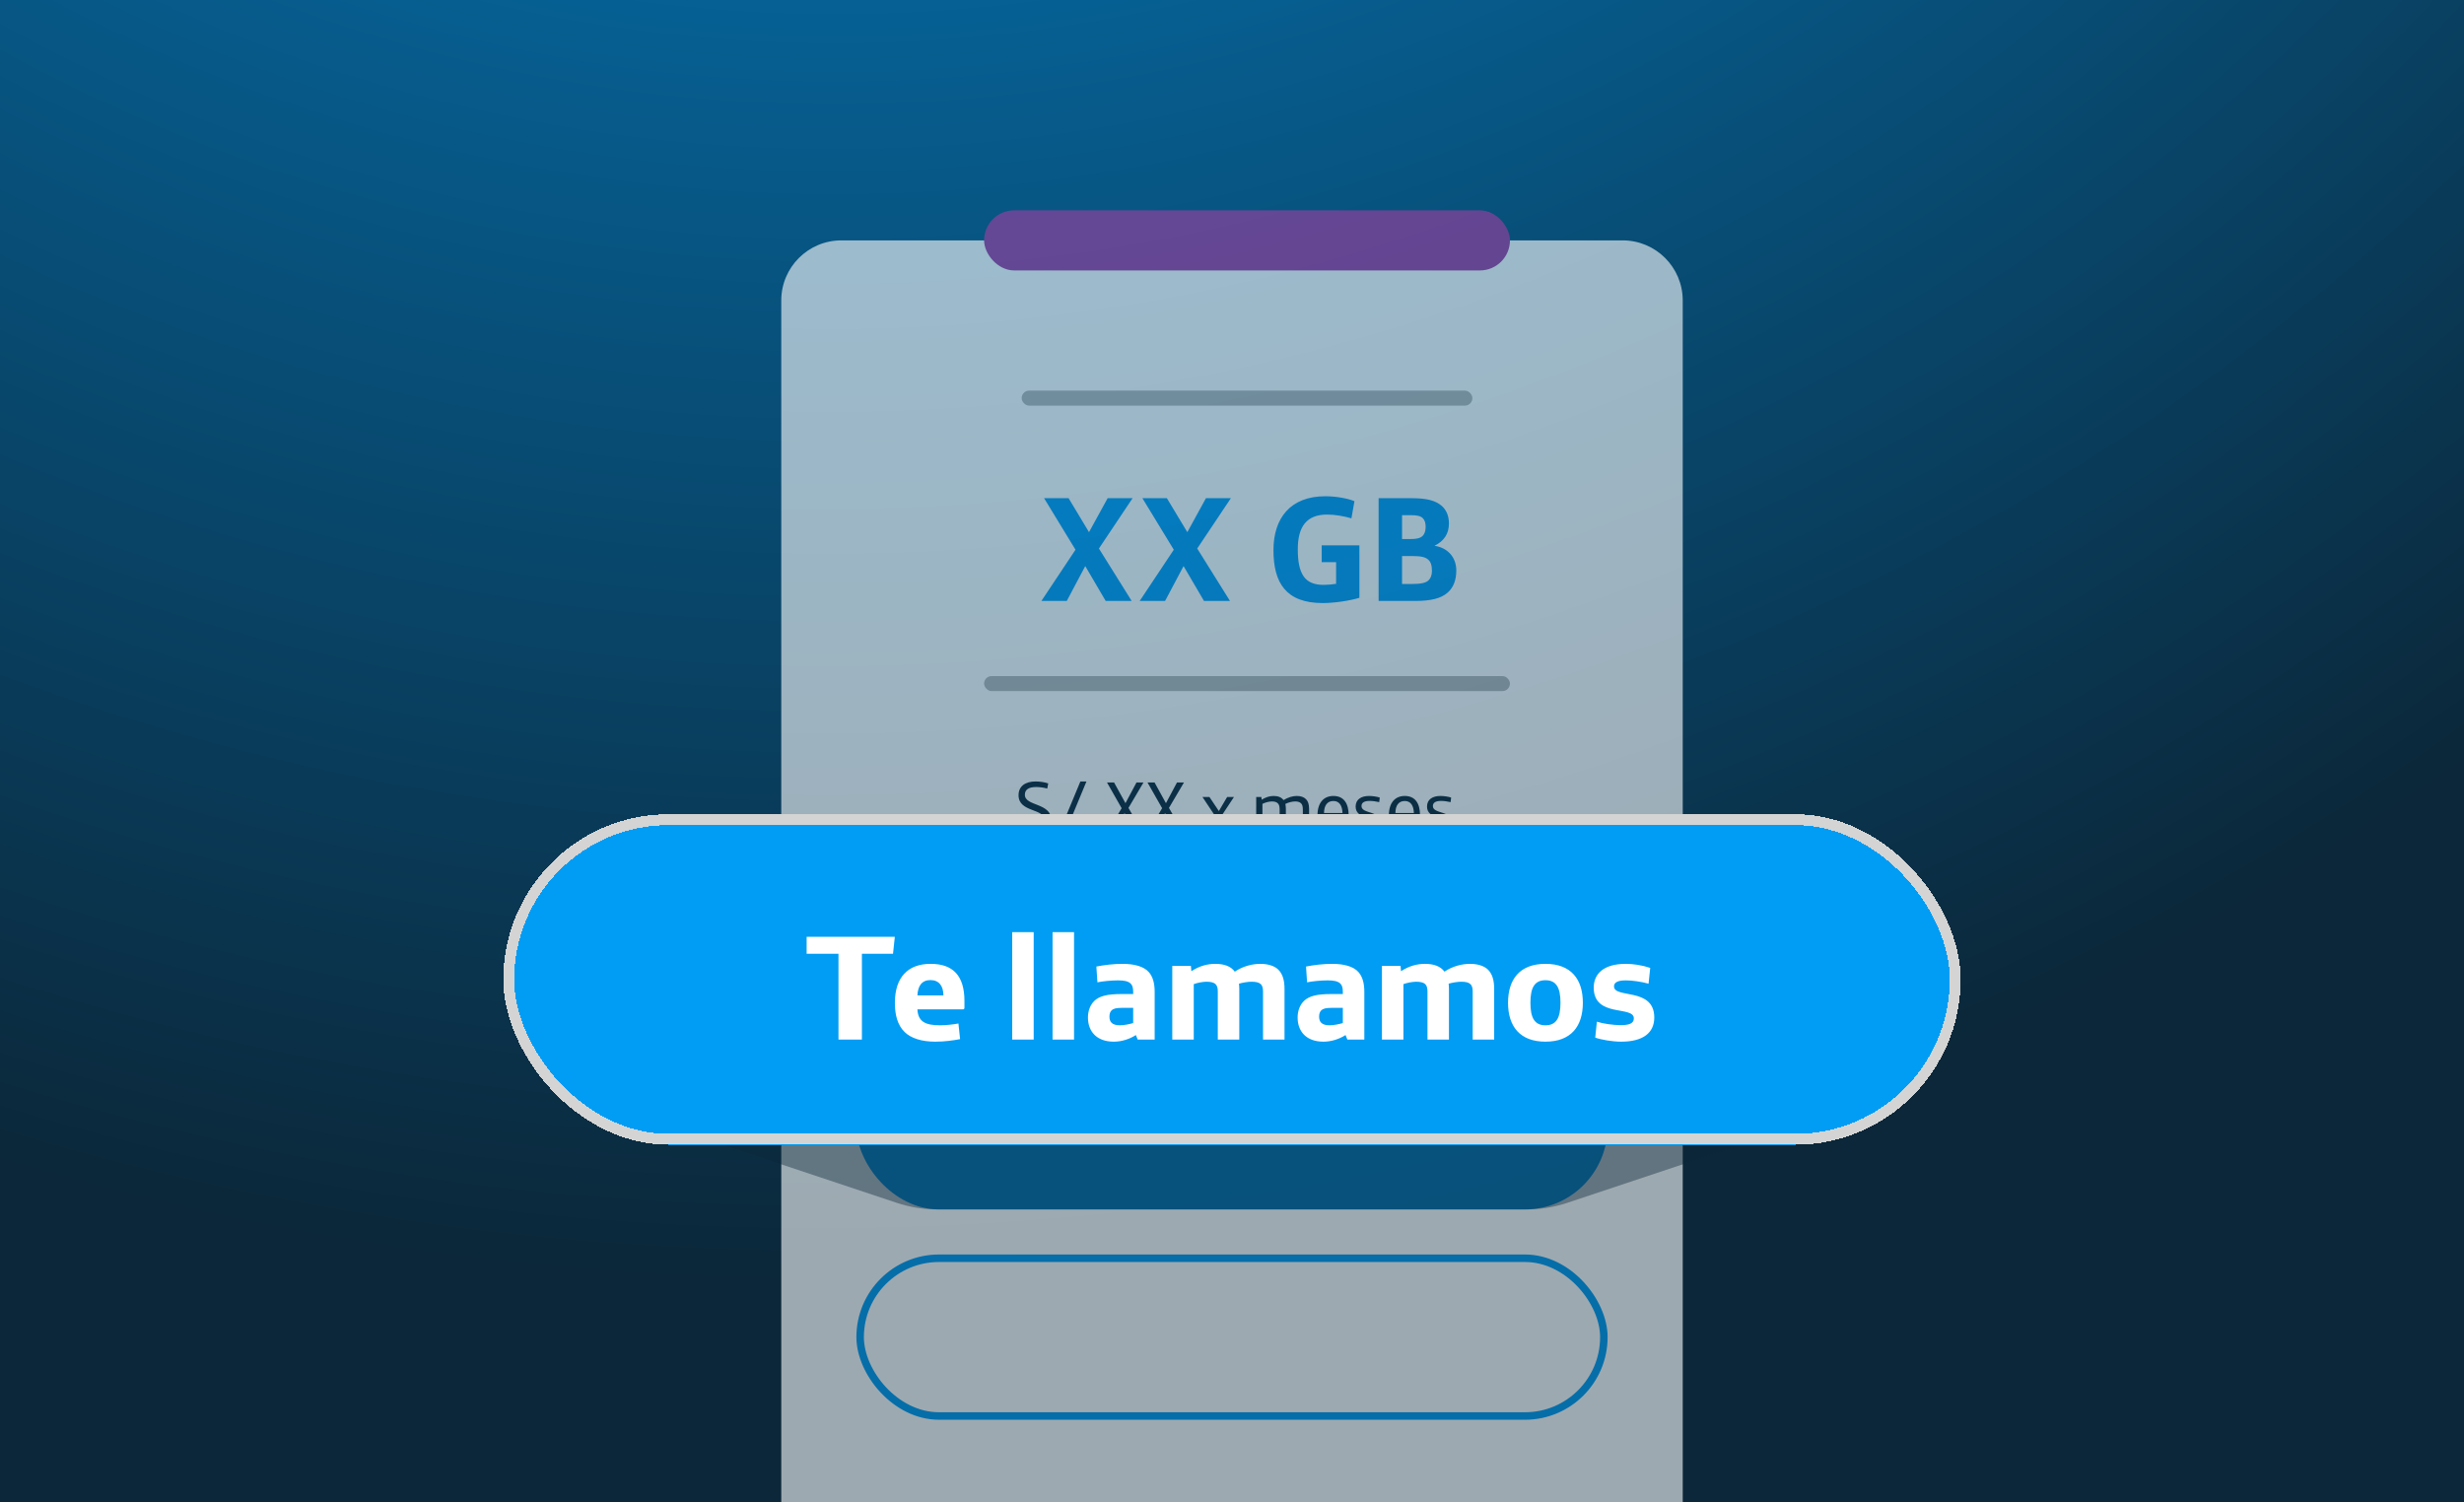 <svg width="328" height="200" viewBox="0 0 328 200" fill="none" xmlns="http://www.w3.org/2000/svg">
<g clip-path="url(#clip0_103_2683)">
<rect width="328" height="200" fill="#0B2739"/>
<rect x="-93.714" y="-145.719" width="515.338" height="491.271" fill="url(#paint0_radial_103_2683)"/>
<g opacity="0.6">
<path d="M104 40C104 35.582 107.582 32 112 32H216C220.418 32 224 35.582 224 40V212H104V40Z" fill="white"/>
<rect x="131" y="28" width="70" height="8" rx="4" fill="#A13EA1"/>
<rect x="136" y="52" width="60" height="2" rx="1" fill="#B6B7B7"/>
<rect x="114" y="139" width="100" height="22" rx="11" fill="#019DF4"/>
<rect x="114.5" y="167.5" width="99" height="21" rx="10.5" fill="white" stroke="#019DF4"/>
<rect x="131" y="90" width="70" height="2" rx="1" fill="#B6B7B7"/>
<rect x="163" y="122" width="43" height="2" rx="1" fill="#0B2739"/>
<rect x="122" y="119" width="32" height="8" rx="4" fill="#E6F5FD"/>
<path d="M137.597 111.14C136.967 111.14 136.177 111.02 135.657 110.81L135.807 110.13C136.327 110.28 136.967 110.4 137.517 110.4C138.077 110.4 138.457 110.3 138.727 110.09C138.967 109.9 139.097 109.63 139.097 109.26C139.097 107.54 135.587 108.21 135.587 105.86C135.587 104.65 136.497 104.03 137.857 104.03C138.447 104.03 139.067 104.13 139.537 104.29L139.407 104.97C138.907 104.84 138.377 104.77 137.927 104.77C136.997 104.77 136.427 105.07 136.427 105.8C136.427 107.36 139.947 106.83 139.947 109.17C139.947 109.77 139.747 110.24 139.407 110.56C138.997 110.95 138.387 111.14 137.597 111.14ZM140.866 111.14L143.816 104.03H144.626L141.676 111.14H140.866ZM147.269 111L149.309 107.59L147.359 104.16H148.299L149.819 106.92L151.289 104.16H152.219L150.219 107.55L152.199 111H151.229L149.699 108.24L148.239 111H147.269ZM152.659 111L154.699 107.59L152.749 104.16H153.689L155.209 106.92L156.679 104.16H157.609L155.609 107.55L157.589 111H156.619L155.089 108.24L153.629 111H152.659ZM160.091 111L161.721 108.58L160.071 106.1H161.001L162.251 107.97L163.351 106.1H164.261L162.641 108.55L164.281 111H163.341L162.111 109.15L161.011 111H160.091ZM167.221 111V106.1H167.911L167.951 106.46C168.461 106.14 168.991 105.96 169.531 105.96C170.151 105.96 170.581 106.14 170.861 106.51C171.471 106.14 172.071 105.96 172.621 105.96C173.151 105.96 173.571 106.1 173.851 106.39C174.121 106.66 174.261 107.06 174.261 107.67V111H173.431V107.77C173.431 107.35 173.361 107.11 173.191 106.94C173.021 106.77 172.761 106.69 172.421 106.69C172.021 106.69 171.531 106.81 171.101 107.02C171.141 107.2 171.171 107.42 171.171 107.67V111H170.341V107.77C170.341 107.35 170.271 107.11 170.101 106.94C169.931 106.77 169.671 106.69 169.331 106.69C168.911 106.69 168.451 106.82 168.051 107.01V111H167.221ZM177.769 111.14C177.009 111.14 176.419 110.95 176.019 110.55C175.579 110.11 175.379 109.44 175.379 108.56C175.379 106.81 176.249 105.96 177.499 105.96C178.869 105.96 179.529 106.93 179.529 108.54V108.73C179.529 108.81 179.489 108.84 179.409 108.84H176.249C176.249 109.38 176.389 109.82 176.679 110.09C176.939 110.33 177.309 110.46 177.929 110.46C178.279 110.46 178.759 110.41 179.139 110.33L179.219 110.95C178.799 111.07 178.219 111.14 177.769 111.14ZM176.249 108.23H178.709C178.679 107.29 178.319 106.63 177.499 106.63C176.669 106.63 176.259 107.24 176.249 108.23ZM181.988 111.14C181.518 111.14 180.918 111.05 180.548 110.93L180.588 110.29C180.988 110.4 181.528 110.47 181.958 110.47C182.758 110.47 183.188 110.2 183.188 109.7C183.188 108.6 180.458 109.17 180.458 107.37C180.458 106.42 181.198 105.96 182.238 105.96C182.728 105.96 183.278 106.05 183.668 106.17L183.598 106.78C183.158 106.68 182.708 106.62 182.308 106.62C181.608 106.62 181.238 106.85 181.238 107.31C181.238 108.41 183.968 107.89 183.968 109.64C183.968 110.68 183.168 111.14 181.988 111.14ZM187.271 111.14C186.511 111.14 185.921 110.95 185.521 110.55C185.081 110.11 184.881 109.44 184.881 108.56C184.881 106.81 185.751 105.96 187.001 105.96C188.371 105.96 189.031 106.93 189.031 108.54V108.73C189.031 108.81 188.991 108.84 188.911 108.84H185.751C185.751 109.38 185.891 109.82 186.181 110.09C186.441 110.33 186.811 110.46 187.431 110.46C187.781 110.46 188.261 110.41 188.641 110.33L188.721 110.95C188.301 111.07 187.721 111.14 187.271 111.14ZM185.751 108.23H188.211C188.181 107.29 187.821 106.63 187.001 106.63C186.171 106.63 185.761 107.24 185.751 108.23ZM191.49 111.14C191.02 111.14 190.42 111.05 190.05 110.93L190.09 110.29C190.49 110.4 191.03 110.47 191.46 110.47C192.26 110.47 192.69 110.2 192.69 109.7C192.69 108.6 189.96 109.17 189.96 107.37C189.96 106.42 190.7 105.96 191.74 105.96C192.23 105.96 192.78 106.05 193.17 106.17L193.1 106.78C192.66 106.68 192.21 106.62 191.81 106.62C191.11 106.62 190.74 106.85 190.74 107.31C190.74 108.41 193.47 107.89 193.47 109.64C193.47 110.68 192.67 111.14 191.49 111.14Z" fill="#0B2739"/>
<path d="M138.626 80L143.166 73.18L138.986 66.32H142.246L144.966 70.84L147.446 66.32H150.766L146.286 73.02L150.646 80H147.186L144.466 75.36L142.006 80H138.626ZM151.712 80L156.252 73.18L152.072 66.32H155.332L158.052 70.84L160.532 66.32H163.852L159.372 73.02L163.732 80H160.272L157.552 75.36L155.092 80H151.712ZM176.079 80.28C171.179 80.28 169.519 77.58 169.519 73.24C169.519 68.96 171.779 66.06 176.439 66.06C177.799 66.06 179.419 66.34 180.299 66.72L179.899 69C178.919 68.72 177.739 68.5 176.659 68.5C173.899 68.5 172.759 70.14 172.759 73.12C172.759 74.66 172.959 75.92 173.559 76.76C174.059 77.46 174.879 77.86 176.199 77.86C176.699 77.86 177.379 77.8 177.859 77.72V74.84H175.939V72.6H180.959V79.58C179.659 79.98 177.579 80.28 176.079 80.28ZM183.517 80V66.32H187.977C189.917 66.32 191.117 66.64 191.917 67.34C192.537 67.88 192.877 68.68 192.877 69.68C192.877 71.08 192.217 72.02 190.957 72.66C192.657 72.9 193.857 74.14 193.857 75.94C193.857 77.26 193.457 78.22 192.717 78.88C191.837 79.66 190.497 80 188.377 80H183.517ZM186.637 71.76H187.697C188.557 71.76 189.037 71.66 189.377 71.34C189.637 71.08 189.777 70.68 189.777 70.12C189.777 69.62 189.657 69.24 189.397 68.98C189.097 68.68 188.617 68.58 187.777 68.58H186.637V71.76ZM186.637 77.74H187.917C189.077 77.74 189.797 77.62 190.177 77.24C190.457 76.96 190.617 76.56 190.617 76C190.617 75.26 190.457 74.78 190.097 74.48C189.677 74.12 189.037 74.02 187.917 74.02H186.637V77.74Z" fill="#019DF4"/>
</g>
<path opacity="0.4" d="M88.692 149.897C86.54 149.18 87.056 146 89.325 146H238.675C240.944 146 241.46 149.18 239.308 149.897L208.617 160.128C206.884 160.705 205.068 161 203.241 161H124.759C122.932 161 121.116 160.705 119.383 160.128L88.692 149.897Z" fill="#0B2739"/>
<g filter="url(#filter0_d_103_2683)">
<rect x="67" y="104" width="194" height="44" rx="22" fill="#019DF4" shape-rendering="crispEdges"/>
<rect x="67.725" y="104.725" width="192.55" height="42.55" rx="21.275" stroke="#D3D4D3" stroke-width="1.45" shape-rendering="crispEdges"/>
<path d="M111.616 134V122.58H107.376V120.32H119.116L118.876 122.58H114.736V134H111.616ZM124.504 134.28C122.664 134.28 121.284 133.82 120.444 133.02C119.464 132.08 119.124 130.68 119.124 129.12C119.124 125.68 120.884 123.92 123.884 123.92C126.824 123.92 128.384 125.46 128.384 128.86V129.76C128.384 129.92 128.304 129.98 128.144 129.98H122.124C122.204 131.64 123.224 132.1 125.144 132.1C125.844 132.1 126.844 132 127.584 131.86L127.804 133.94C126.864 134.12 125.724 134.28 124.504 134.28ZM122.124 128.12H125.584C125.584 126.88 125.004 126.08 123.864 126.08C122.704 126.08 122.184 126.86 122.124 128.12ZM134.742 134V119.7H137.602V134H134.742ZM140.114 134V119.7H142.974V134H140.114ZM148.265 134.28C146.025 134.28 144.825 132.96 144.825 131.06C144.825 130.18 145.125 129.38 145.685 128.84C146.385 128.18 147.465 127.94 149.285 127.94H150.845V127.62C150.845 127.08 150.725 126.74 150.485 126.52C150.145 126.22 149.605 126.12 148.825 126.12C147.905 126.12 146.765 126.24 146.085 126.38L145.945 124.28C146.945 124.08 148.245 123.92 149.425 123.92C150.925 123.92 152.265 124.24 152.945 125.04C153.445 125.62 153.705 126.46 153.705 127.64V134H151.445L151.205 133.4C150.365 133.94 149.305 134.28 148.265 134.28ZM149.085 132.1C149.625 132.1 150.385 131.94 150.845 131.8V129.78H149.325C148.645 129.78 148.225 129.86 147.965 130.12C147.785 130.3 147.685 130.58 147.685 130.94C147.685 131.66 148.045 132.1 149.085 132.1ZM156.05 134V124.2H158.53L158.59 124.9C159.65 124.2 160.75 123.92 161.77 123.92C162.97 123.92 163.87 124.26 164.37 124.96C165.47 124.22 166.73 123.92 167.79 123.92C168.65 123.92 169.61 124.14 170.15 124.68C170.75 125.26 170.99 126.12 170.99 127.26V134H168.13V127.6C168.13 127.1 168.03 126.82 167.83 126.62C167.57 126.38 167.17 126.3 166.59 126.3C166.11 126.3 165.41 126.42 164.93 126.56C164.95 126.78 164.97 127.02 164.97 127.26V134H162.11V127.6C162.11 127.1 162.01 126.82 161.81 126.62C161.55 126.38 161.13 126.3 160.61 126.3C160.11 126.3 159.39 126.44 158.91 126.62V134H156.05ZM176.175 134.28C173.935 134.28 172.735 132.96 172.735 131.06C172.735 130.18 173.035 129.38 173.595 128.84C174.295 128.18 175.375 127.94 177.195 127.94H178.755V127.62C178.755 127.08 178.635 126.74 178.395 126.52C178.055 126.22 177.515 126.12 176.735 126.12C175.815 126.12 174.675 126.24 173.995 126.38L173.855 124.28C174.855 124.08 176.155 123.92 177.335 123.92C178.835 123.92 180.175 124.24 180.855 125.04C181.355 125.62 181.615 126.46 181.615 127.64V134H179.355L179.115 133.4C178.275 133.94 177.215 134.28 176.175 134.28ZM176.995 132.1C177.535 132.1 178.295 131.94 178.755 131.8V129.78H177.235C176.555 129.78 176.135 129.86 175.875 130.12C175.695 130.3 175.595 130.58 175.595 130.94C175.595 131.66 175.955 132.1 176.995 132.1ZM183.96 134V124.2H186.44L186.5 124.9C187.56 124.2 188.66 123.92 189.68 123.92C190.88 123.92 191.78 124.26 192.28 124.96C193.38 124.22 194.64 123.92 195.7 123.92C196.56 123.92 197.52 124.14 198.06 124.68C198.66 125.26 198.9 126.12 198.9 127.26V134H196.04V127.6C196.04 127.1 195.94 126.82 195.74 126.62C195.48 126.38 195.08 126.3 194.5 126.3C194.02 126.3 193.32 126.42 192.84 126.56C192.86 126.78 192.88 127.02 192.88 127.26V134H190.02V127.6C190.02 127.1 189.92 126.82 189.72 126.62C189.46 126.38 189.04 126.3 188.52 126.3C188.02 126.3 187.3 126.44 186.82 126.62V134H183.96ZM205.725 134.28C202.325 134.28 200.745 132.24 200.745 129.1C200.745 125.96 202.325 123.92 205.725 123.92C209.125 123.92 210.705 125.96 210.705 129.1C210.705 132.24 209.125 134.28 205.725 134.28ZM205.725 132.1C207.165 132.1 207.725 131.12 207.725 129.1C207.725 127.08 207.165 126.1 205.725 126.1C204.285 126.1 203.725 127.08 203.725 129.1C203.725 131.12 204.285 132.1 205.725 132.1ZM215.792 134.28C214.632 134.28 213.132 134.02 212.352 133.74L212.572 131.62C213.312 131.86 214.672 132.08 215.732 132.08C216.812 132.08 217.492 131.88 217.492 131.18C217.492 129.44 212.152 131.14 212.152 127.08C212.152 125.26 213.472 123.92 216.412 123.92C217.392 123.92 218.612 124.1 219.672 124.46L219.452 126.56C218.432 126.28 217.232 126.12 216.432 126.12C215.412 126.12 214.852 126.36 214.852 126.92C214.852 128.58 220.212 127 220.212 131.06C220.212 133.1 218.732 134.28 215.792 134.28Z" fill="white"/>
</g>
</g>
<defs>
<filter id="filter0_d_103_2683" x="62.611" y="104" width="202.778" height="52.778" filterUnits="userSpaceOnUse" color-interpolation-filters="sRGB">
<feFlood flood-opacity="0" result="BackgroundImageFix"/>
<feColorMatrix in="SourceAlpha" type="matrix" values="0 0 0 0 0 0 0 0 0 0 0 0 0 0 0 0 0 0 127 0" result="hardAlpha"/>
<feOffset dy="4.389"/>
<feGaussianBlur stdDeviation="2.195"/>
<feComposite in2="hardAlpha" operator="out"/>
<feColorMatrix type="matrix" values="0 0 0 0 0 0 0 0 0 0 0 0 0 0 0 0 0 0 0.25 0"/>
<feBlend mode="normal" in2="BackgroundImageFix" result="effect1_dropShadow_103_2683"/>
<feBlend mode="normal" in="SourceGraphic" in2="effect1_dropShadow_103_2683" result="shape"/>
</filter>
<radialGradient id="paint0_radial_103_2683" cx="0" cy="0" r="1" gradientUnits="userSpaceOnUse" gradientTransform="translate(119.45 -178.954) rotate(70.927) scale(347.211 364.221)">
<stop stop-color="#019DF4"/>
<stop offset="1" stop-color="#0B2739"/>
</radialGradient>
<clipPath id="clip0_103_2683">
<rect width="328" height="200" fill="white"/>
</clipPath>
</defs>
</svg>
